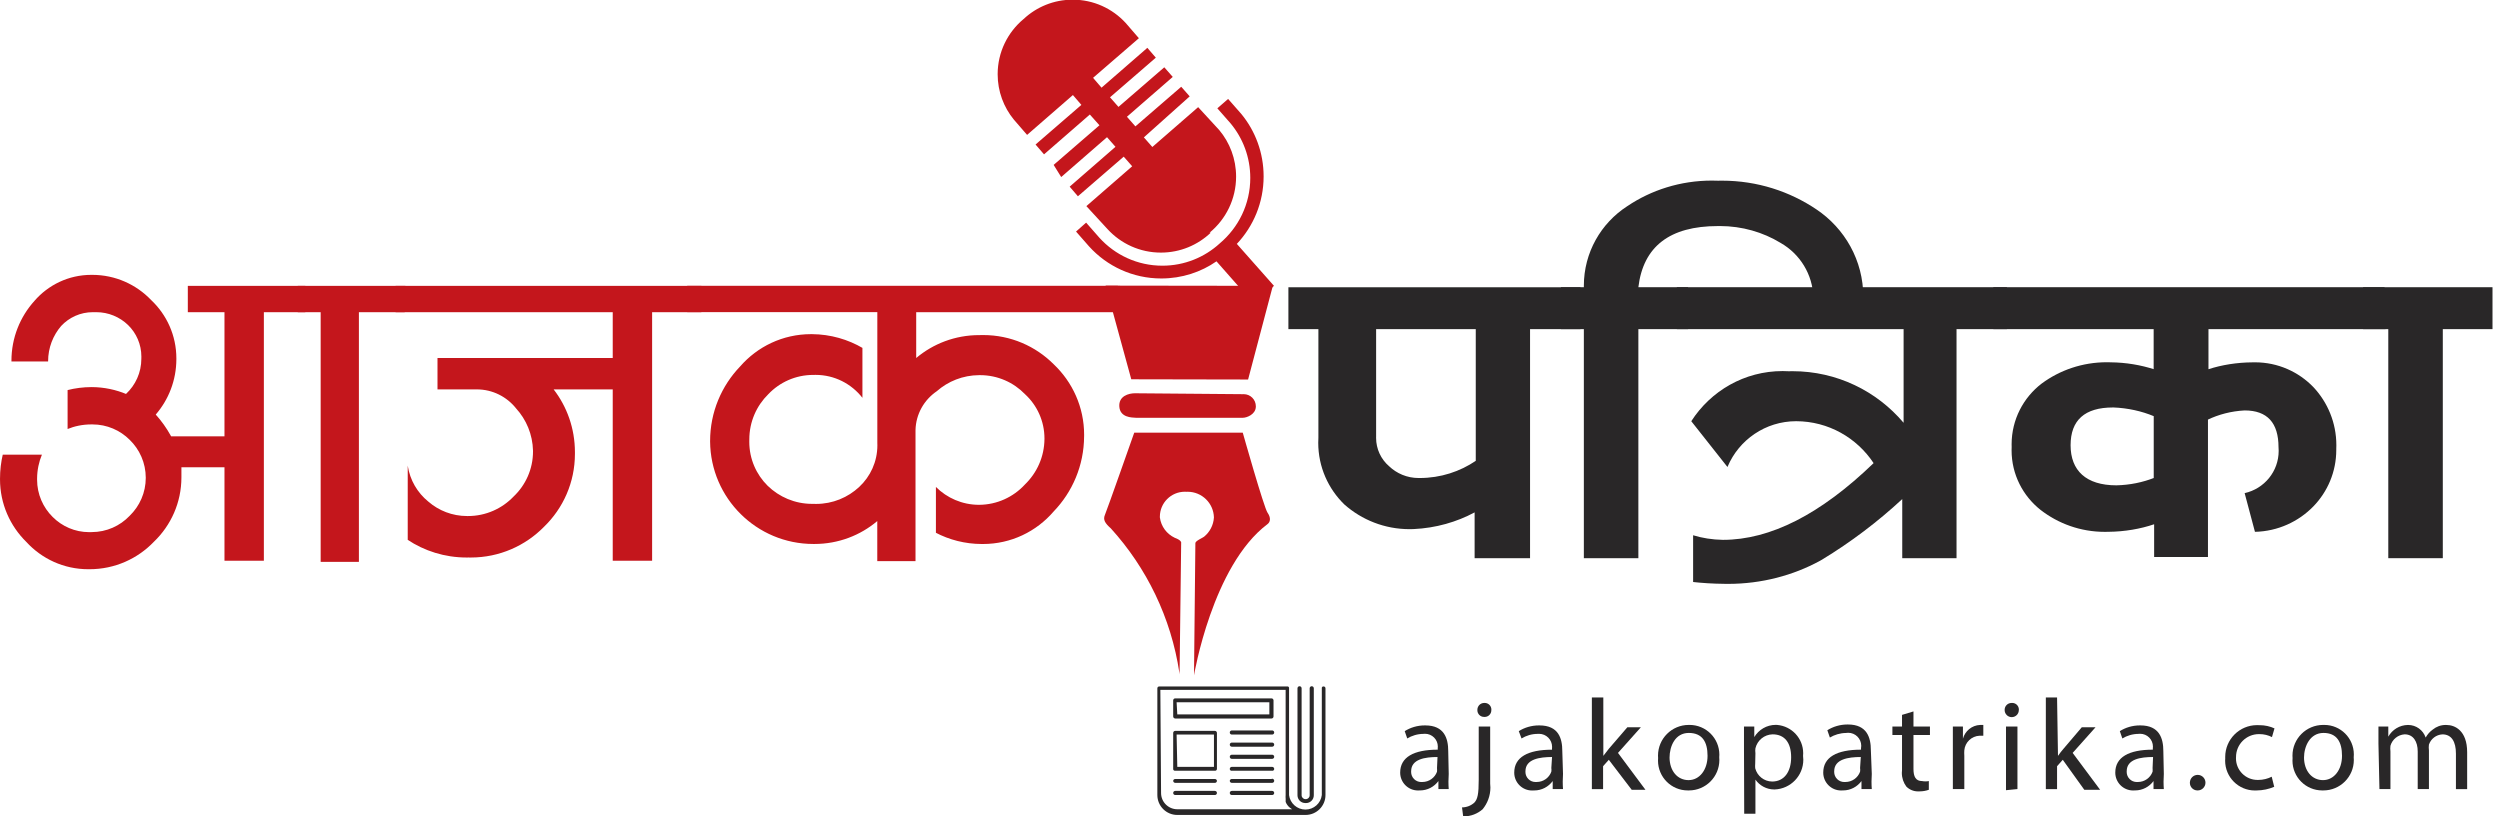<?xml version="1.0" encoding="UTF-8" standalone="no"?>
<svg version="1.1" xmlns="http://www.w3.org/2000/svg" width="98" height="32" viewBox="0 0 98 32">
<title>ajakopatrika</title>
<path fill="#c4161c" d="M0.108 17.823h1.535c-0.117 0.279-0.187 0.602-0.189 0.942v0.001c-0 0.011-0 0.024-0 0.037 0 0.572 0.234 1.090 0.611 1.462l0 0c0.366 0.367 0.872 0.595 1.432 0.595 0.033 0 0.066-0.001 0.099-0.002l-0.005 0c0.001 0 0.001 0 0.002 0 0.585 0 1.113-0.244 1.488-0.637l0.001-0.001c0.39-0.378 0.632-0.906 0.632-1.49s-0.242-1.113-0.631-1.49l-0.001-0.001c-0.373-0.372-0.888-0.602-1.457-0.602-0.012 0-0.023 0-0.035 0l0.002-0c-0.003-0-0.007-0-0.011-0-0.336 0-0.656 0.066-0.948 0.186l0.017-0.006v-1.526c0.283-0.073 0.607-0.116 0.942-0.117h0.001c0.486 0.002 0.949 0.101 1.37 0.278l-0.024-0.009c0.371-0.345 0.602-0.836 0.602-1.381 0-0.007-0-0.014-0-0.021v0.001c0.001-0.019 0.001-0.040 0.001-0.062 0-0.486-0.2-0.925-0.522-1.239l-0-0c-0.323-0.312-0.763-0.504-1.247-0.504-0.022 0-0.045 0-0.067 0.001l0.003-0c-0.021-0.001-0.045-0.001-0.069-0.001-0.49 0-0.931 0.207-1.241 0.539l-0.001 0.001c-0.318 0.37-0.512 0.854-0.512 1.384 0 0.003 0 0.005 0 0.008v-0h-1.437c-0-0.009-0-0.019-0-0.029 0-0.902 0.341-1.724 0.901-2.345l-0.003 0.003c0.543-0.628 1.341-1.024 2.232-1.024 0.005 0 0.009 0 0.014 0h-0.001c0.007-0 0.015-0 0.024-0 0.908 0 1.728 0.379 2.309 0.987l0.001 0.001c0.609 0.574 0.988 1.387 0.988 2.287 0 0.010-0 0.020-0 0.031v-0.002c-0.001 0.832-0.307 1.593-0.812 2.177l0.004-0.004c0.224 0.249 0.424 0.529 0.59 0.83l0.012 0.023h2.092v-4.866h-1.437v-1.033h4.606v1.033h-1.625v9.742h-1.544v-3.663h-1.688v0.359c0 0.011 0 0.023 0 0.036 0 0.991-0.413 1.886-1.076 2.522l-0.001 0.001c-0.637 0.665-1.532 1.078-2.523 1.078-0.009 0-0.019-0-0.028-0h0.001c-0.008 0-0.017 0-0.026 0-0.959 0-1.822-0.411-2.423-1.066l-0.002-0.002c-0.637-0.625-1.033-1.495-1.033-2.457 0-0.008 0-0.015 0-0.023v0.001c0-0.334 0.040-0.66 0.113-0.971l-0.006 0.029z"></path>
<path fill="#c4161c" d="M15.865 12.238h-1.796v9.787h-1.499v-9.787h-0.898v-1.033h4.22z"></path>
<path fill="#c4161c" d="M27.493 12.238h-1.93v9.742h-1.544v-6.716h-2.317c0.521 0.673 0.835 1.53 0.835 2.46 0 0.003 0 0.007 0 0.010v-0.001c0 0.017 0 0.038 0 0.059 0 1.122-0.464 2.135-1.211 2.858l-0.001 0.001c-0.73 0.743-1.746 1.204-2.87 1.204-0.033 0-0.065-0-0.098-0.001l0.005 0c-0.021 0-0.045 0.001-0.069 0.001-0.86 0-1.66-0.258-2.325-0.702l0.015 0.010v-2.909c0.089 0.573 0.383 1.064 0.804 1.406l0.004 0.003c0.405 0.352 0.938 0.566 1.52 0.566 0.008 0 0.017-0 0.025-0h-0.001c0.003 0 0.007 0 0.011 0 0.701 0 1.335-0.293 1.784-0.762l0.001-0.001c0.47-0.445 0.763-1.073 0.763-1.77 0-0.009-0-0.018-0-0.027v0.001c-0.015-0.642-0.264-1.223-0.666-1.663l0.002 0.002c-0.363-0.456-0.919-0.745-1.541-0.745-0.004 0-0.008 0-0.013 0h-1.526v-1.23h6.869v-1.796h-8.512v-1.033h11.987z"></path>
<path fill="#c4161c" d="M43.816 12.238h-7.901v1.796c0.663-0.559 1.526-0.898 2.469-0.898 0.010 0 0.019 0 0.029 0h-0.001c0.039-0.001 0.085-0.002 0.131-0.002 1.078 0 2.054 0.437 2.76 1.143l-0-0c0.736 0.696 1.195 1.679 1.195 2.769 0 0.021-0 0.041-0.001 0.062l0-0.003c-0.005 1.145-0.459 2.182-1.195 2.946l0.001-0.001c-0.673 0.783-1.664 1.275-2.77 1.275-0.017 0-0.035-0-0.052-0l0.003 0c-0.656-0.002-1.274-0.164-1.817-0.45l0.021 0.010v-1.796c0.432 0.431 1.029 0.699 1.688 0.7h0c0.709-0.003 1.347-0.306 1.794-0.789l0.001-0.002c0.473-0.454 0.768-1.090 0.772-1.795v-0.001c0-0.004 0-0.008 0-0.012 0-0.687-0.293-1.305-0.762-1.737l-0.002-0.002c-0.446-0.46-1.070-0.745-1.76-0.745-0.012 0-0.025 0-0.037 0l0.002-0c-0.638 0.003-1.22 0.241-1.664 0.631l0.003-0.002c-0.495 0.337-0.82 0.892-0.835 1.524l-0 0.002v5.136h-1.499v-1.571c-0.66 0.558-1.522 0.898-2.462 0.898-0.012 0-0.024-0-0.035-0h0.002c-0.003 0-0.006 0-0.009 0-2.224 0-4.029-1.793-4.049-4.012v-0.002c-0-0.005-0-0.012-0-0.018 0-1.136 0.448-2.168 1.178-2.928l-0.001 0.001c0.679-0.778 1.671-1.266 2.778-1.266 0.014 0 0.029 0 0.043 0l-0.002-0c0.728 0.006 1.409 0.206 1.994 0.549l-0.019-0.010v1.957c-0.429-0.549-1.092-0.899-1.836-0.899-0.020 0-0.041 0-0.061 0.001l0.003-0c-0.010-0-0.022-0-0.034-0-0.692 0-1.317 0.289-1.76 0.754l-0.001 0.001c-0.46 0.452-0.745 1.080-0.745 1.775 0 0.007 0 0.014 0 0.021v-0.001c-0.001 0.022-0.001 0.047-0.001 0.072 0 0.674 0.275 1.284 0.719 1.723l0 0c0.451 0.439 1.067 0.71 1.747 0.71 0.017 0 0.034-0 0.051-0l-0.003 0c0.031 0.001 0.068 0.002 0.105 0.002 0.654 0 1.25-0.254 1.692-0.668l-0.001 0.001c0.438-0.408 0.711-0.988 0.711-1.631 0-0.029-0.001-0.059-0.002-0.088l0 0.004v-5.136h-7.452v-1.033h16.88z"></path>
<path fill="#292728" d="M56.79 30.339c-0.007 0.089-0.011 0.192-0.011 0.296s0.004 0.208 0.012 0.31l-0.001-0.014h-0.404v-0.314c-0.165 0.224-0.428 0.368-0.725 0.368-0.007 0-0.014-0-0.021-0l0.001 0c-0.016 0.001-0.035 0.002-0.054 0.002-0.387 0-0.7-0.314-0.7-0.7 0-0.001 0-0.001 0-0.002v0c0-0.602 0.53-0.898 1.472-0.898v-0.054c0.003-0.020 0.004-0.043 0.004-0.066 0-0.278-0.225-0.503-0.503-0.503-0.021 0-0.041 0.001-0.061 0.004l0.002-0c-0.236 0.002-0.456 0.068-0.643 0.183l0.006-0.003-0.099-0.287c0.223-0.141 0.494-0.225 0.784-0.225 0.008 0 0.017 0 0.025 0l-0.001-0c0.745 0 0.898 0.512 0.898 1.006zM56.35 29.675c-0.485 0-1.033 0.081-1.033 0.557-0.001 0.008-0.001 0.018-0.001 0.028 0 0.218 0.177 0.395 0.395 0.395 0.010 0 0.020-0 0.029-0.001l-0.001 0c0.005 0 0.012 0 0.018 0 0.263 0 0.488-0.167 0.573-0.4l0.001-0.004c0.002-0.021 0.003-0.047 0.003-0.072s-0.001-0.050-0.003-0.075l0 0.003z"></path>
<path fill="#292728" d="M57.311 31.65c0.187-0.001 0.357-0.072 0.485-0.189l-0.001 0.001c0.126-0.135 0.171-0.332 0.171-0.898v-2.083h0.449v2.236c0.005 0.046 0.009 0.099 0.009 0.152 0 0.325-0.115 0.623-0.307 0.856l0.002-0.002c-0.198 0.173-0.458 0.279-0.743 0.279-0.007 0-0.014-0-0.021-0h0.001zM58.46 27.834c0 0.003 0 0.006 0 0.010 0 0.144-0.117 0.26-0.26 0.26-0.006 0-0.013-0-0.019-0.001l0.001 0c-0.003 0-0.006 0-0.009 0-0.144 0-0.26-0.117-0.26-0.26 0-0.003 0-0.006 0-0.010v0c-0-0.003-0-0.006-0-0.009 0-0.149 0.121-0.269 0.269-0.269 0.003 0 0.006 0 0.010 0h-0c0.003-0 0.006-0 0.010-0 0.144 0 0.26 0.117 0.26 0.26 0 0.006-0 0.013-0.001 0.019l0-0.001z"></path>
<path fill="#292728" d="M61.27 30.339c-0.007 0.089-0.011 0.192-0.011 0.296s0.004 0.208 0.012 0.31l-0.001-0.014h-0.404v-0.314c-0.165 0.225-0.428 0.369-0.725 0.369-0.010 0-0.020-0-0.030-0l0.001 0c-0.016 0.001-0.035 0.002-0.054 0.002-0.387 0-0.7-0.314-0.7-0.7 0-0.001 0-0.001 0-0.002v0c0-0.602 0.53-0.898 1.481-0.898v-0.054c0.002-0.017 0.003-0.036 0.003-0.056 0-0.283-0.229-0.512-0.512-0.512-0.017 0-0.034 0.001-0.050 0.002l0.002-0c-0.236 0-0.456 0.067-0.643 0.183l0.005-0.003-0.108-0.287c0.224-0.141 0.497-0.225 0.789-0.225 0.007 0 0.013 0 0.020 0h-0.001c0.754 0 0.898 0.512 0.898 1.006zM60.84 29.675c-0.485 0-1.042 0.081-1.042 0.557-0.001 0.008-0.001 0.018-0.001 0.028 0 0.218 0.177 0.395 0.395 0.395 0.010 0 0.020-0 0.029-0.001l-0.001 0c0.005 0 0.012 0 0.018 0 0.263 0 0.488-0.167 0.573-0.4l0.001-0.004c0.004-0.022 0.006-0.046 0.006-0.072s-0.002-0.050-0.006-0.074l0 0.003z"></path>
<path fill="#292728" d="M62.851 29.63v0l0.215-0.278 0.727-0.844h0.53l-0.898 1.006 1.077 1.446h-0.539l-0.898-1.176-0.224 0.251v0.898h-0.44v-3.591h0.449z"></path>
<path fill="#292728" d="M67.394 29.683c0.003 0.032 0.005 0.070 0.005 0.108 0 0.66-0.535 1.194-1.194 1.194-0.011 0-0.022-0-0.033-0l0.002 0c-0.004 0-0.009 0-0.013 0-0.645 0-1.167-0.523-1.167-1.167 0-0.035 0.002-0.069 0.004-0.103l-0 0.004c-0.003-0.030-0.004-0.064-0.004-0.099 0-0.664 0.539-1.203 1.203-1.203 0.005 0 0.009 0 0.014 0h-0.001c0.007-0 0.014-0 0.022-0 0.645 0 1.167 0.523 1.167 1.167 0 0.035-0.002 0.069-0.005 0.103l0-0.004zM65.446 29.683c0 0.539 0.314 0.898 0.745 0.898s0.745-0.404 0.745-0.952-0.207-0.898-0.736-0.898-0.754 0.512-0.754 0.979z"></path>
<path fill="#292728" d="M68.364 29.279c0-0.314 0-0.566 0-0.799h0.404v0.413c0.174-0.288 0.485-0.478 0.841-0.478 0.020 0 0.040 0.001 0.060 0.002l-0.003-0c0.573 0.050 1.019 0.528 1.019 1.109 0 0.036-0.002 0.072-0.005 0.107l0-0.005c0.006 0.046 0.010 0.099 0.010 0.153 0 0.629-0.498 1.142-1.121 1.166l-0.002 0c-0.005 0-0.011 0-0.016 0-0.304 0-0.574-0.152-0.736-0.383l-0.002-0.003v1.338h-0.44zM68.804 29.935c-0.002 0.027-0.004 0.058-0.004 0.090s0.001 0.063 0.004 0.094l-0-0.004c0.078 0.3 0.345 0.518 0.664 0.521h0c0.476 0 0.745-0.386 0.745-0.952s-0.251-0.898-0.727-0.898c-0.327 0.008-0.599 0.237-0.672 0.543l-0.001 0.005c-0.004 0.028-0.007 0.061-0.007 0.094s0.002 0.066 0.007 0.098l-0-0.004z"></path>
<path fill="#292728" d="M73.374 30.339c-0.007 0.089-0.011 0.192-0.011 0.296s0.004 0.208 0.012 0.31l-0.001-0.014h-0.404v-0.314c-0.165 0.224-0.428 0.368-0.725 0.368-0.007 0-0.014-0-0.021-0l0.001 0c-0.016 0.001-0.035 0.002-0.054 0.002-0.387 0-0.7-0.314-0.7-0.7 0-0.001 0-0.001 0-0.002v0c0-0.602 0.53-0.898 1.481-0.898v-0.054c0.006-0.029 0.009-0.062 0.009-0.096 0-0.283-0.229-0.512-0.512-0.512-0.029 0-0.057 0.002-0.084 0.007l0.003-0c-0.236 0.003-0.455 0.070-0.643 0.183l0.006-0.003-0.099-0.287c0.224-0.141 0.497-0.225 0.789-0.225 0.007 0 0.013 0 0.020 0h-0.001c0.745 0 0.898 0.512 0.898 1.006zM72.943 29.675c-0.485 0-1.042 0.081-1.042 0.557-0.001 0.008-0.001 0.018-0.001 0.028 0 0.218 0.177 0.395 0.395 0.395 0.010 0 0.020-0 0.029-0.001l-0.001 0c0.005 0 0.012 0 0.018 0 0.263 0 0.488-0.167 0.573-0.4l0.001-0.004c0.004-0.022 0.006-0.046 0.006-0.072s-0.002-0.050-0.006-0.074l0 0.003z"></path>
<path fill="#292728" d="M75.008 27.888v0.593h0.646v0.332h-0.646v1.329c0 0.305 0.090 0.476 0.341 0.476 0.039 0.008 0.084 0.012 0.13 0.012s0.091-0.004 0.135-0.013l-0.004 0.001v0.341c-0.109 0.040-0.235 0.063-0.367 0.063-0.010 0-0.020-0-0.030-0l0.001 0c-0.008 0-0.018 0.001-0.028 0.001-0.178 0-0.34-0.072-0.457-0.189v0c-0.111-0.148-0.177-0.334-0.177-0.536 0-0.039 0.002-0.077 0.007-0.115l-0 0.004v-1.374h-0.377v-0.332h0.377v-0.458z"></path>
<path fill="#292728" d="M76.552 29.244c0-0.287 0-0.539 0-0.763h0.395v0.476c0.083-0.304 0.351-0.525 0.672-0.539l0.001-0h0.126v0.422h-0.144c-0.318 0.013-0.574 0.26-0.601 0.572l-0 0.002c-0.002 0.031-0.004 0.067-0.004 0.103s0.001 0.072 0.004 0.108l-0-0.005v1.311h-0.449z"></path>
<path fill="#292728" d="M79.138 27.834c0 0.154-0.125 0.278-0.278 0.278s-0.278-0.125-0.278-0.278v0c-0-0.003-0-0.006-0-0.009 0-0.149 0.121-0.269 0.269-0.269 0.003 0 0.006 0 0.010 0h-0c0.006-0 0.012-0.001 0.019-0.001 0.144 0 0.26 0.117 0.26 0.26 0 0.007-0 0.013-0.001 0.019l0-0.001zM78.635 30.976v-2.496h0.449v2.451z"></path>
<path fill="#292728" d="M80.673 29.63v0c0.073-0.105 0.144-0.196 0.219-0.282l-0.003 0.004 0.718-0.844h0.539l-0.898 1.006 1.077 1.446h-0.62l-0.844-1.176-0.224 0.251v0.898h-0.44v-3.591h0.44z"></path>
<path fill="#292728" d="M84.822 30.339c-0.007 0.089-0.011 0.192-0.011 0.296s0.004 0.208 0.012 0.31l-0.001-0.014h-0.404v-0.314c-0.165 0.224-0.428 0.368-0.725 0.368-0.007 0-0.014-0-0.021-0l0.001 0c-0.016 0.001-0.035 0.002-0.054 0.002-0.387 0-0.7-0.314-0.7-0.7 0-0.001 0-0.001 0-0.002v0c0-0.602 0.53-0.898 1.472-0.898v-0.054c0.003-0.020 0.004-0.043 0.004-0.066 0-0.278-0.225-0.503-0.503-0.503-0.021 0-0.041 0.001-0.061 0.004l0.002-0c-0.236 0.002-0.456 0.068-0.643 0.183l0.006-0.003-0.099-0.287c0.223-0.141 0.494-0.225 0.784-0.225 0.008 0 0.017 0 0.025 0l-0.001-0c0.745 0 0.898 0.512 0.898 1.006zM84.4 29.675c-0.485 0-1.033 0.081-1.033 0.557-0.001 0.008-0.001 0.018-0.001 0.028 0 0.218 0.177 0.395 0.395 0.395 0.010 0 0.020-0 0.029-0.001l-0.001 0c0.005 0 0.012 0 0.018 0 0.263 0 0.488-0.167 0.573-0.4l0.001-0.004c0.002-0.021 0.003-0.047 0.003-0.072s-0.001-0.050-0.003-0.075l0 0.003z"></path>
<path fill="#292728" d="M86.132 30.985c-0.16-0.004-0.289-0.135-0.289-0.296 0-0.010 0-0.019 0.001-0.028l-0 0.001c0.010-0.161 0.142-0.287 0.305-0.287 0.169 0 0.305 0.137 0.305 0.305s-0.137 0.305-0.305 0.305c-0.003 0-0.006-0-0.009-0h0z"></path>
<path fill="#292728" d="M89.149 30.842c-0.207 0.090-0.447 0.143-0.7 0.144h-0c-0.017 0.001-0.037 0.001-0.057 0.001-0.645 0-1.167-0.523-1.167-1.167 0-0.032 0.001-0.064 0.004-0.095l-0 0.004c-0.001-0.017-0.001-0.036-0.001-0.056 0-0.689 0.559-1.248 1.248-1.248 0.026 0 0.051 0.001 0.077 0.002l-0.003-0c0.008-0 0.017-0 0.026-0 0.212 0 0.413 0.046 0.593 0.13l-0.009-0.004-0.099 0.341c-0.143-0.074-0.313-0.117-0.492-0.117-0.007 0-0.014 0-0.020 0h0.001c-0.496 0-0.898 0.402-0.898 0.898v0c-0.001 0.016-0.002 0.035-0.002 0.054 0 0.466 0.378 0.844 0.844 0.844 0.004 0 0.008-0 0.011-0h-0.001c0.006 0 0.013 0 0.020 0 0.192 0 0.374-0.047 0.534-0.129l-0.007 0.003z"></path>
<path fill="#292728" d="M92.265 29.683c0.003 0.032 0.005 0.070 0.005 0.108 0 0.66-0.535 1.194-1.194 1.194-0.011 0-0.022-0-0.033-0l0.002 0c-0.004 0-0.009 0-0.013 0-0.645 0-1.167-0.523-1.167-1.167 0-0.035 0.002-0.069 0.004-0.103l-0 0.004c-0.003-0.030-0.004-0.064-0.004-0.099 0-0.664 0.539-1.203 1.203-1.203 0.008 0 0.015 0 0.023 0l-0.001-0c0.007-0 0.015-0 0.023-0 0.64 0 1.158 0.519 1.158 1.158 0 0.038-0.002 0.076-0.005 0.113l0-0.005zM90.317 29.683c0 0.539 0.314 0.898 0.745 0.898s0.745-0.404 0.745-0.952-0.207-0.898-0.727-0.898-0.763 0.512-0.763 0.979z"></path>
<path fill="#292728" d="M93.235 29.145c0-0.26 0-0.467 0-0.664h0.386v0.395c0.155-0.272 0.442-0.454 0.772-0.458h0.001c0.001 0 0.002 0 0.003 0 0.318 0 0.588 0.204 0.687 0.489l0.002 0.005c0.070-0.126 0.164-0.231 0.276-0.312l0.003-0.002c0.137-0.112 0.313-0.18 0.506-0.18 0.012 0 0.023 0 0.035 0.001l-0.002-0c0.323 0 0.808 0.215 0.808 1.068v1.446h-0.44v-1.392c0-0.467-0.171-0.754-0.53-0.754-0.247 0.014-0.452 0.177-0.528 0.4l-0.001 0.004c-0.004 0.034-0.007 0.073-0.007 0.112s0.003 0.079 0.008 0.117l-0-0.005v1.517h-0.44v-1.473c0-0.386-0.171-0.673-0.512-0.673-0.266 0.017-0.484 0.2-0.556 0.445l-0.001 0.004c-0.004 0.032-0.007 0.070-0.007 0.108s0.003 0.075 0.007 0.112l-0-0.004v1.481h-0.431z"></path>
<path fill="#292728" d="M51.178 31.479c0.005 0 0.012 0.001 0.018 0.001 0.169 0 0.305-0.137 0.305-0.305 0-0.003-0-0.007-0-0.010v0-4.184c0-0.045-0.036-0.081-0.081-0.081s-0.081 0.036-0.081 0.081v0 4.184c0 0.003 0 0.006 0 0.009 0 0.084-0.068 0.153-0.153 0.153-0.003 0-0.007-0-0.010-0l0 0c-0 0-0 0-0 0-0.084 0-0.153-0.068-0.153-0.153 0-0.003 0-0.006 0-0.009l-0 0v-4.184c0-0.045-0.036-0.081-0.081-0.081s-0.081 0.036-0.081 0.081v0 4.184c-0 0.003-0 0.006-0 0.009 0 0.169 0.137 0.305 0.305 0.305 0.003 0 0.006-0 0.010-0h-0zM46.043 30.213h1.58c0.003 0 0.006 0.001 0.009 0.001 0.040 0 0.072-0.032 0.072-0.072 0-0 0-0 0-0.001v0-1.41c0-0.045-0.036-0.081-0.081-0.081v0h-1.553c-0.045 0-0.081 0.036-0.081 0.081v0 1.428c0.008 0.032 0.036 0.055 0.070 0.055 0.004 0 0.008-0 0.011-0.001l-0 0zM46.123 28.795h1.464v1.266h-1.437zM46.043 28.166h3.798c0.045 0 0.081-0.036 0.081-0.081v0-0.637c-0.005-0.041-0.039-0.072-0.080-0.072-0 0-0 0-0.001 0h-3.771c-0 0-0 0-0.001 0-0.041 0-0.076 0.031-0.080 0.071l-0 0v0.637c0 0.045 0.036 0.081 0.081 0.081v0zM46.123 27.529h3.636v0.476h-3.609zM49.841 28.633h-1.553c-0.045 0-0.081 0.036-0.081 0.081s0.036 0.081 0.081 0.081h1.58c0.045 0 0.081-0.036 0.081-0.081s-0.036-0.081-0.081-0.081v0zM49.841 29.109h-1.553c-0.045 0-0.081 0.036-0.081 0.081s0.036 0.081 0.081 0.081h1.58c0.045 0 0.081-0.036 0.081-0.081s-0.036-0.081-0.081-0.081v0zM49.841 29.585h-1.553c-0.045 0-0.081 0.036-0.081 0.081s0.036 0.081 0.081 0.081h1.58c0.045 0 0.081-0.036 0.081-0.081s-0.036-0.081-0.081-0.081v0zM49.841 30.061h-1.553c-0.045 0-0.081 0.036-0.081 0.081v0c0 0 0 0 0 0.001 0 0.040 0.032 0.072 0.072 0.072 0.003 0 0.006-0 0.009-0.001l-0 0h1.58c0.003 0 0.006 0.001 0.009 0.001 0.040 0 0.072-0.032 0.072-0.072 0-0 0-0 0-0.001v0c0-0.045-0.036-0.081-0.081-0.081v0zM49.841 30.536h-1.553c-0 0-0 0-0.001 0-0.041 0-0.076 0.031-0.080 0.071l-0 0c0 0.045 0.036 0.081 0.081 0.081v0h1.58c0.045 0 0.081-0.036 0.081-0.081v0c0-0.045-0.036-0.081-0.081-0.081v0zM46.043 30.689h1.58c0.045 0 0.081-0.036 0.081-0.081v0c-0.005-0.041-0.039-0.072-0.080-0.072-0 0-0 0-0.001 0h-1.553c-0 0-0 0-0.001 0-0.041 0-0.076 0.031-0.080 0.071l-0 0c0 0.045 0.036 0.081 0.081 0.081v0zM49.841 31.003h-1.553c-0.045 0-0.081 0.036-0.081 0.081s0.036 0.081 0.081 0.081h1.58c0.045 0 0.081-0.036 0.081-0.081s-0.036-0.081-0.081-0.081v0zM46.043 31.165h1.58c0.045 0 0.081-0.036 0.081-0.081s-0.036-0.081-0.081-0.081h-1.553c-0.045 0-0.081 0.036-0.081 0.081s0.036 0.081 0.081 0.081v0zM46.123 31.946h5.055c0.431 0 0.781-0.35 0.781-0.781v0-4.184c0-0.040-0.032-0.072-0.072-0.072v0c-0.003-0-0.006-0.001-0.010-0.001-0.035 0-0.063 0.028-0.063 0.063 0 0.003 0 0.007 0.001 0.010l-0-0v4.184c-0.039 0.323-0.312 0.57-0.642 0.57s-0.603-0.248-0.642-0.567l-0-0.003v-4.184c0-0.003 0.001-0.006 0.001-0.010 0-0.035-0.028-0.063-0.063-0.063-0.003 0-0.007 0-0.010 0.001l0-0h-5.019c-0.040 0-0.072 0.032-0.072 0.072v0 4.184c0 0.431 0.35 0.781 0.781 0.781v0zM45.486 27.044h4.911v4.121c-0.002 0.022-0.003 0.047-0.003 0.072s0.001 0.050 0.004 0.075l-0-0.003c0 0.045 0 0.090 0 0.126v0c0.017 0.045 0.038 0.083 0.064 0.118l-0.001-0.001c0.026 0.038 0.055 0.070 0.089 0.098l0.001 0.001 0.099 0.072h-4.498c-0.352 0-0.638-0.285-0.638-0.637v0z"></path>
<path fill="#c4161c" d="M43.34 11.196l1.006 3.672 4.579 0.009 0.97-3.672-6.554-0.009z"></path>
<path fill="#c4161c" d="M44.489 15.416c-0.242 0-0.646 0.108-0.611 0.53s0.485 0.422 0.655 0.431c0 0 3.825 0 4.184 0 0.162 0 0.503-0.135 0.512-0.431 0-0.006 0-0.012 0-0.019 0-0.263-0.213-0.476-0.476-0.476-0.010 0-0.019 0-0.029 0.001l0.001-0z"></path>
<path fill="#c4161c" d="M48.718 16.961h-4.256s-1.068 3.035-1.149 3.223 0 0.323 0.233 0.53c1.397 1.539 2.361 3.495 2.686 5.66l0.007 0.060 0.063-5.172s0-0.090-0.251-0.18c-0.314-0.149-0.537-0.443-0.583-0.794l-0.001-0.005c-0-0.008-0-0.018-0-0.028 0-0.541 0.438-0.979 0.979-0.979 0.019 0 0.038 0.001 0.057 0.002l-0.003-0c0.016-0.001 0.035-0.001 0.054-0.001 0.561 0 1.018 0.448 1.032 1.006l0 0.001c-0.018 0.305-0.164 0.573-0.384 0.753l-0.002 0.002c-0.054 0.045-0.341 0.162-0.341 0.251s-0.054 5.181-0.054 5.181 0.718-4.301 2.882-5.926c0.108-0.081 0.144-0.242 0-0.449s-0.97-3.134-0.97-3.134z"></path>
<path fill="#c4161c" d="M48.485 9.562l1.455 1.643-0.79 0.7-1.464-1.661c-0.605 0.421-1.354 0.672-2.163 0.672-1.121 0-2.129-0.483-2.827-1.252l-0.003-0.003-0.512-0.584 0.395-0.35 0.521 0.593c0.612 0.674 1.491 1.095 2.469 1.095 0.866 0 1.655-0.331 2.248-0.873l-0.003 0.002c0.736-0.619 1.2-1.54 1.2-2.569 0-0.814-0.291-1.561-0.774-2.141l0.004 0.005-0.521-0.593 0.422-0.368 0.521 0.593c0.542 0.66 0.871 1.513 0.871 2.443 0 1.026-0.4 1.958-1.053 2.65l0.002-0.002zM47.461 9.122c-0.508 0.483-1.196 0.78-1.954 0.78-0.829 0-1.574-0.355-2.093-0.922l-0.002-0.002-0.826-0.898 1.796-1.562-0.332-0.377-1.796 1.553-0.323-0.377 1.796-1.562-0.332-0.377-1.796 1.562-0.296-0.476 1.796-1.553-0.377-0.422-1.796 1.562-0.332-0.386 1.796-1.553-0.332-0.386-1.796 1.562-0.521-0.602c-0.394-0.48-0.633-1.1-0.633-1.776 0-0.869 0.395-1.646 1.014-2.162l0.005-0.004c0.502-0.469 1.178-0.757 1.922-0.757 0.819 0 1.557 0.349 2.072 0.907l0.002 0.002 0.521 0.602-1.796 1.553 0.332 0.386 1.796-1.562 0.332 0.386-1.796 1.553 0.332 0.377 1.796-1.553 0.332 0.377-1.796 1.562 0.332 0.377 1.796-1.553 0.332 0.377-1.796 1.607 0.332 0.377 1.796-1.562 0.826 0.898c0.411 0.49 0.661 1.128 0.661 1.824 0 0.883-0.402 1.672-1.034 2.195l-0.005 0.004z"></path>
<path fill="#292728" d="M61.953 12.902h-1.975v8.979h-2.173v-1.796c-0.697 0.377-1.52 0.615-2.394 0.655l-0.013 0c-0.042 0.002-0.092 0.003-0.142 0.003-0.98 0-1.875-0.365-2.556-0.967l0.004 0.004c-0.635-0.615-1.029-1.474-1.029-2.426 0-0.066 0.002-0.131 0.006-0.195l-0 0.009v-4.265h-1.176v-1.643h11.448zM53.944 12.902v4.22c-0 0.012-0.001 0.026-0.001 0.041 0 0.441 0.194 0.837 0.502 1.107l0.002 0.001c0.301 0.289 0.711 0.467 1.162 0.467 0.011 0 0.023-0 0.034-0l-0.002 0c0.003 0 0.007 0 0.011 0 0.82 0 1.582-0.252 2.211-0.682l-0.013 0.009v-5.163z"></path>
<path fill="#292728" d="M71.084 11.672c-0.022-0.922-0.532-1.72-1.281-2.148l-0.012-0.007c-0.678-0.412-1.498-0.656-2.374-0.656-0.027 0-0.054 0-0.081 0.001l0.004-0q-2.828 0-3.116 2.397h1.948v1.643h-1.948v8.979h-2.137v-8.979h-0.898v-1.643h0.898c-0-0.017-0-0.037-0-0.057 0-1.305 0.674-2.452 1.692-3.113l0.014-0.009c0.931-0.627 2.078-1.001 3.312-1.001 0.082 0 0.164 0.002 0.246 0.005l-0.012-0c0.049-0.001 0.107-0.002 0.165-0.002 1.378 0 2.658 0.42 3.719 1.139l-0.023-0.015c1.116 0.747 1.841 2.003 1.841 3.428 0 0.013-0 0.027-0 0.040v-0.002z"></path>
<path fill="#292728" d="M78.671 12.902h-1.975v8.979h-2.128v-2.317c-0.955 0.886-2.012 1.686-3.146 2.375l-0.087 0.049c-1.040 0.566-2.277 0.9-3.592 0.9-0.056 0-0.113-0.001-0.169-0.002l0.008 0c-0.432-0.004-0.853-0.030-1.267-0.077l0.055 0.005v-1.832c0.348 0.108 0.749 0.173 1.164 0.18l0.003 0q2.792 0 5.908-3.008c-0.659-0.993-1.771-1.639-3.034-1.643h-0.001c-1.207 0-2.242 0.732-2.686 1.777l-0.007 0.019-1.419-1.796c0.766-1.189 2.083-1.965 3.582-1.965 0.089 0 0.177 0.003 0.264 0.008l-0.012-0.001c0.040-0.001 0.087-0.002 0.134-0.002 1.743 0 3.302 0.782 4.348 2.014l0.007 0.008v-3.672h-8.889v-1.643h12.938z"></path>
<path fill="#292728" d="M93.513 12.902h-6.941v1.571c0.517-0.168 1.113-0.266 1.731-0.269h0.002c0.028-0.001 0.060-0.001 0.092-0.001 0.897 0 1.708 0.372 2.286 0.97l0.001 0.001c0.558 0.594 0.901 1.396 0.901 2.278 0 0.048-0.001 0.096-0.003 0.144l0-0.007c0 0.014 0 0.031 0 0.048 0 0.861-0.343 1.643-0.899 2.215l0.001-0.001c-0.583 0.598-1.39 0.975-2.286 0.997l-0.004 0-0.404-1.517c0.769-0.172 1.334-0.849 1.334-1.658 0-0.049-0.002-0.097-0.006-0.144l0 0.006c0-0.961-0.44-1.446-1.329-1.446-0.527 0.028-1.017 0.157-1.46 0.369l0.023-0.010v5.387h-2.11v-1.284c-0.535 0.182-1.152 0.29-1.793 0.296l-0.003 0c-0.041 0.001-0.090 0.002-0.138 0.002-0.949 0-1.824-0.322-2.52-0.862l0.009 0.007c-0.698-0.549-1.143-1.394-1.143-2.343 0-0.045 0.001-0.089 0.003-0.133l-0 0.006c-0.001-0.032-0.002-0.069-0.002-0.106 0-0.972 0.463-1.836 1.18-2.384l0.007-0.005c0.704-0.518 1.587-0.829 2.544-0.829 0.053 0 0.105 0.001 0.157 0.003l-0.008-0c0.605 0.006 1.184 0.104 1.729 0.281l-0.041-0.011v-1.571h-6.285v-1.643h15.336zM82.828 15.973c-1.104 0-1.661 0.494-1.661 1.481s0.602 1.571 1.796 1.571c0.529-0.012 1.030-0.116 1.493-0.298l-0.030 0.010v-2.424c-0.471-0.196-1.017-0.32-1.59-0.341l-0.008-0z"></path>
<path fill="#292728" d="M97.706 12.902h-1.948v8.979h-2.137v-8.979h-0.988v-1.643h5.073z"></path>
</svg>
